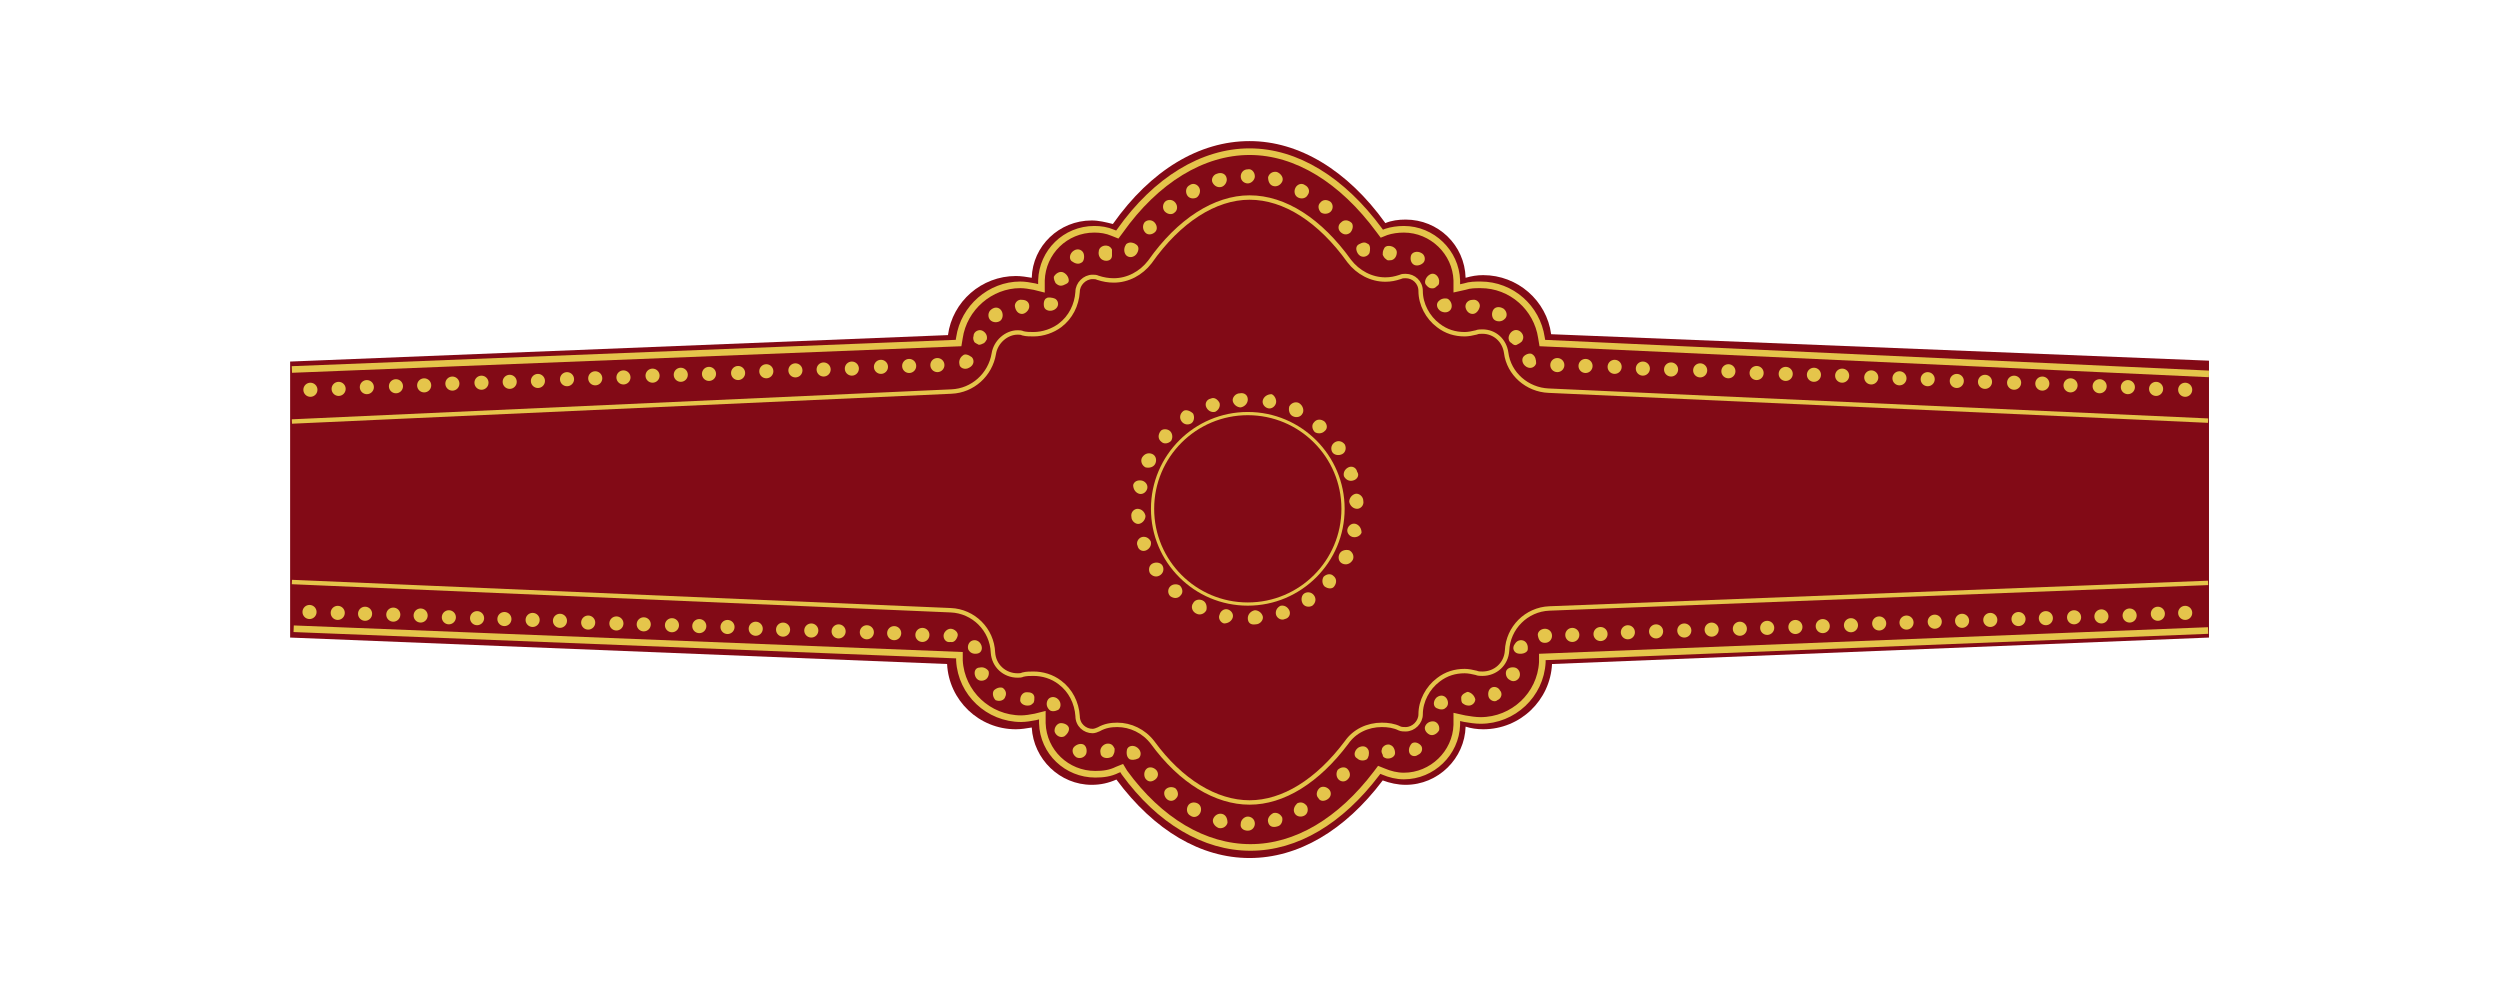 <svg enable-background="new 0 0 283.5 113.4" id="Layer_1" version="1.1" viewBox="0 0 283.5 113.4" x="0px" xml:space="preserve" xmlns="http://www.w3.org/2000/svg" xmlns:xlink="http://www.w3.org/1999/xlink" y="0px"> <g> <g> <path clip-rule="evenodd" d="M141.7,97.3c-5.5,0-10.8-3.1-15.1-8.9c-0.9,0.4-1.8,0.6-2.8,0.6
			c-3.6,0-6.6-2.9-6.8-6.5c-0.6,0.1-1.2,0.2-1.8,0.2c-4.2,0-7.6-3.3-7.8-7.4l-74.5-3V41l74.6-3c0.5-3.8,3.8-6.7,7.7-6.7
			c0.6,0,1.2,0.1,1.8,0.2c0.1-3.6,3.1-6.5,6.8-6.5c0.8,0,1.6,0.2,2.4,0.4c4.3-6.1,9.8-9.4,15.5-9.4c5.6,0,11.1,3.3,15.4,9.3
			c0.7-0.3,1.5-0.4,2.3-0.4c3.7,0,6.7,2.9,6.8,6.6c0.7-0.2,1.3-0.3,2-0.3c3.9,0,7.2,2.9,7.7,6.7l74.6,3v31.4l-74.5,3
			c-0.2,4.1-3.6,7.4-7.8,7.4c-0.7,0-1.4-0.1-2-0.3c-0.1,3.6-3.1,6.6-6.8,6.6c-0.9,0-1.8-0.2-2.6-0.5
			C152.5,94.2,147.2,97.3,141.7,97.3z" fill="#820A16" fill-rule="evenodd"/> <g> <defs> <path d="M141.8,97.3c-5.5,0-10.8-3.1-15.1-8.9c-0.9,0.4-1.8,0.6-2.8,0.6c-3.6,0-6.6-2.9-6.8-6.5
					c-0.6,0.1-1.2,0.2-1.8,0.2c-4.2,0-7.6-3.3-7.8-7.4l-74.5-3V41l74.6-3c0.5-3.8,3.8-6.7,7.7-6.7c0.6,0,1.2,0.1,1.8,0.2
					c0.1-3.6,3.1-6.5,6.8-6.5c0.8,0,1.6,0.2,2.4,0.4c4.3-6.1,9.8-9.4,15.5-9.4c5.6,0,11.1,3.3,15.4,9.3c0.7-0.3,1.5-0.4,2.3-0.4
					c3.7,0,6.7,2.9,6.8,6.6c0.7-0.2,1.3-0.3,2-0.3c3.9,0,7.2,2.9,7.7,6.7l74.6,3v31.4l-74.5,3c-0.2,4.1-3.6,7.4-7.8,7.4
					c-0.7,0-1.4-0.1-2-0.3c-0.1,3.6-3.1,6.6-6.8,6.6c-0.9,0-1.8-0.2-2.6-0.5C152.6,94.2,147.3,97.3,141.8,97.3z" id="SVGID_119_"/> </defs> <clipPath id="SVGID_2_"> <use overflow="visible" xlink:href="#SVGID_119_"/> </clipPath> </g> </g> <g> <g> <g> <g> <circle clip-rule="evenodd" cx="35.2" cy="44.2" fill="#E5C54B" fill-rule="evenodd" r="0.8"/> </g> <g> <circle clip-rule="evenodd" cx="38.4" cy="44.1" fill="#E5C54B" fill-rule="evenodd" r="0.8"/> </g> <g> <circle clip-rule="evenodd" cx="41.6" cy="43.9" fill="#E5C54B" fill-rule="evenodd" r="0.8"/> </g> <g> <circle clip-rule="evenodd" cx="44.9" cy="43.8" fill="#E5C54B" fill-rule="evenodd" r="0.8"/> </g> <g> <circle clip-rule="evenodd" cx="48.1" cy="43.7" fill="#E5C54B" fill-rule="evenodd" r="0.8"/> </g> <g> <circle clip-rule="evenodd" cx="51.3" cy="43.5" fill="#E5C54B" fill-rule="evenodd" r="0.8"/> </g> <g> <circle clip-rule="evenodd" cx="54.6" cy="43.4" fill="#E5C54B" fill-rule="evenodd" r="0.8"/> </g> <g> <circle clip-rule="evenodd" cx="57.8" cy="43.3" fill="#E5C54B" fill-rule="evenodd" r="0.8"/> </g> <g> <circle clip-rule="evenodd" cx="61" cy="43.2" fill="#E5C54B" fill-rule="evenodd" r="0.8"/> </g> <g> <circle clip-rule="evenodd" cx="64.3" cy="43" fill="#E5C54B" fill-rule="evenodd" r="0.8"/> </g> <g> <circle clip-rule="evenodd" cx="67.5" cy="42.9" fill="#E5C54B" fill-rule="evenodd" r="0.8"/> </g> <g> <circle clip-rule="evenodd" cx="70.7" cy="42.8" fill="#E5C54B" fill-rule="evenodd" r="0.8"/> </g> <g> <circle clip-rule="evenodd" cx="74" cy="42.6" fill="#E5C54B" fill-rule="evenodd" r="0.8"/> </g> <g> <circle clip-rule="evenodd" cx="77.2" cy="42.5" fill="#E5C54B" fill-rule="evenodd" r="0.8"/> </g> <g> <circle clip-rule="evenodd" cx="80.4" cy="42.4" fill="#E5C54B" fill-rule="evenodd" r="0.8"/> </g> <g> <circle clip-rule="evenodd" cx="83.7" cy="42.3" fill="#E5C54B" fill-rule="evenodd" r="0.8"/> </g> <g> <circle clip-rule="evenodd" cx="86.9" cy="42.1" fill="#E5C54B" fill-rule="evenodd" r="0.8"/> </g> <g> <circle clip-rule="evenodd" cx="90.2" cy="42" fill="#E5C54B" fill-rule="evenodd" r="0.8"/> </g> <g> <circle clip-rule="evenodd" cx="93.4" cy="41.9" fill="#E5C54B" fill-rule="evenodd" r="0.8"/> </g> <g> <circle clip-rule="evenodd" cx="96.6" cy="41.8" fill="#E5C54B" fill-rule="evenodd" r="0.8"/> </g> <g> <circle clip-rule="evenodd" cx="99.9" cy="41.6" fill="#E5C54B" fill-rule="evenodd" r="0.8"/> </g> <g> <circle clip-rule="evenodd" cx="103.1" cy="41.5" fill="#E5C54B" fill-rule="evenodd" r="0.8"/> </g> <g> <circle clip-rule="evenodd" cx="106.3" cy="41.4" fill="#E5C54B" fill-rule="evenodd" r="0.8"/> </g> <g> <path clip-rule="evenodd" d="M110.2,40.5c0.3,0.3,0.3,0.9-0.3,1.2c-0.5,0.3-1.1,0-1.1-0.4
						c-0.1-0.4,0.1-0.8,0.4-1C109.4,40.1,109.8,40.2,110.2,40.5z" fill="#E5C54B" fill-rule="evenodd"/> </g> <g> <path clip-rule="evenodd" d="M111.4,37.5c0.4,0.2,0.6,0.6,0.5,1c-0.1,0.2-0.2,0.3-0.3,0.4
						c-0.2,0.1-0.4,0.2-0.6,0.2c-0.2-0.1-0.4-0.2-0.5-0.3c-0.1-0.2-0.2-0.4-0.1-0.7C110.4,37.6,111,37.3,111.4,37.5z" fill="#E5C54B" fill-rule="evenodd"/> </g> <g> <path clip-rule="evenodd" d="M113.6,35.3c0.2,0.4,0.1,0.9-0.2,1.1
						c-0.3,0.2-0.8,0.2-1.1-0.1c-0.3-0.3-0.3-0.9,0.1-1.2C112.9,34.7,113.4,34.9,113.6,35.3z" fill="#E5C54B" fill-rule="evenodd"/> </g> <g> <path clip-rule="evenodd" d="M116.7,34.9c-0.1,0.4-0.5,0.7-0.8,0.7c-0.4,0-0.7-0.3-0.8-0.8
						c-0.1-0.4,0.3-0.9,0.8-0.8C116.5,34,116.8,34.4,116.7,34.9z" fill="#E5C54B" fill-rule="evenodd"/> </g> <g> <path clip-rule="evenodd" d="M119.7,33.9c0.4,0.3,0.4,0.9-0.1,1.2
						c-0.5,0.3-1.1,0.1-1.2-0.3c-0.1-0.4,0-0.9,0.3-1C118.8,33.7,119.3,33.7,119.7,33.9z" fill="#E5C54B" fill-rule="evenodd"/> </g> <g> <path clip-rule="evenodd" d="M120.6,30.9c0.4,0.2,0.6,0.6,0.6,0.9c0,0.2-0.1,0.3-0.3,0.4
						c-0.2,0.1-0.4,0.2-0.6,0.2c-0.2,0-0.4-0.1-0.6-0.3c-0.1-0.2-0.2-0.4-0.2-0.7C119.7,31,120.2,30.7,120.6,30.9z" fill="#E5C54B" fill-rule="evenodd"/> </g> <g> <path clip-rule="evenodd" d="M122.9,28.8c0.1,0.4,0,0.9-0.3,1c-0.3,0.2-0.7,0.1-1.1-0.2
						c-0.3-0.3-0.2-0.9,0.3-1.2C122.3,28.1,122.8,28.4,122.9,28.8z" fill="#E5C54B" fill-rule="evenodd"/> </g> <g> <path clip-rule="evenodd" d="M126.1,29c0,0.2-0.1,0.4-0.3,0.5c-0.2,0.1-0.5,0.1-0.7,0
						c-0.3-0.1-0.6-0.5-0.5-1c0-0.4,0.5-0.8,1.1-0.6c0.2,0.1,0.3,0.2,0.4,0.4C126.1,28.6,126.1,28.8,126.1,29z" fill="#E5C54B" fill-rule="evenodd"/> </g> <g> <path clip-rule="evenodd" d="M128.8,27.7c0.2,0.1,0.3,0.3,0.3,0.5c0,0.2-0.1,0.5-0.3,0.7
						c-0.4,0.4-1,0.3-1.2-0.1c-0.2-0.4-0.1-0.8,0.1-1.1c0.1-0.1,0.3-0.2,0.5-0.2C128.4,27.5,128.7,27.6,128.8,27.7z" fill="#E5C54B" fill-rule="evenodd"/> </g> <g> <path clip-rule="evenodd" d="M130.9,25.2c0.3,0.3,0.4,0.8,0.1,1.1
						c-0.3,0.3-0.8,0.4-1.1,0.1c-0.3-0.3-0.4-0.8-0.1-1.2C130.1,24.9,130.6,24.9,130.9,25.2z" fill="#E5C54B" fill-rule="evenodd"/> </g> <g> <path clip-rule="evenodd" d="M133.3,23c0.3,0.4,0.2,0.9-0.1,1.1c-0.3,0.3-0.8,0.2-1.1-0.1
						c-0.3-0.3-0.3-0.9,0.1-1.2C132.5,22.6,133,22.6,133.3,23z" fill="#E5C54B" fill-rule="evenodd"/> </g> <g> <path clip-rule="evenodd" d="M136,21.3c0.2,0.4,0,0.9-0.3,1.1c-0.4,0.2-0.9,0.1-1.1-0.3
						c-0.2-0.4-0.1-0.9,0.3-1.1C135.3,20.7,135.8,20.9,136,21.3z" fill="#E5C54B" fill-rule="evenodd"/> </g> <g> <path clip-rule="evenodd" d="M139.1,20.2c0.1,0.4-0.2,0.9-0.6,1c-0.4,0.1-0.8-0.1-1-0.5
						c-0.2-0.4,0.1-0.9,0.5-1C138.5,19.5,139,19.7,139.1,20.2z" fill="#E5C54B" fill-rule="evenodd"/> </g> <g> <path clip-rule="evenodd" d="M142.3,20c0,0.4-0.4,0.8-0.8,0.8c-0.4,0-0.8-0.3-0.8-0.8
						c0-0.4,0.3-0.8,0.8-0.8C141.9,19.1,142.3,19.5,142.3,20z" fill="#E5C54B" fill-rule="evenodd"/> </g> <g> <path clip-rule="evenodd" d="M145.4,20.6c-0.2,0.4-0.6,0.6-1,0.5c-0.4-0.1-0.6-0.5-0.6-1
						c0.1-0.4,0.5-0.7,1-0.6C145.3,19.7,145.6,20.2,145.4,20.6z" fill="#E5C54B" fill-rule="evenodd"/> </g> <g> <path clip-rule="evenodd" d="M148.3,22.1c-0.2,0.4-0.7,0.5-1.1,0.3
						c-0.4-0.2-0.5-0.7-0.3-1.1c0.2-0.4,0.7-0.6,1.1-0.3C148.4,21.2,148.6,21.7,148.3,22.1z" fill="#E5C54B" fill-rule="evenodd"/> </g> <g> <path clip-rule="evenodd" d="M150.9,24c-0.3,0.3-0.8,0.3-1.1,0.1c-0.3-0.3-0.4-0.8-0.1-1.1
						c0.3-0.4,0.8-0.4,1.2-0.1C151.2,23.2,151.2,23.7,150.9,24z" fill="#E5C54B" fill-rule="evenodd"/> </g> <g> <path clip-rule="evenodd" d="M153.1,26.4c-0.4,0.3-0.8,0.2-1.1-0.1
						c-0.3-0.3-0.3-0.8,0.1-1.1c0.3-0.3,0.8-0.3,1.2,0.1C153.5,25.6,153.4,26.1,153.1,26.4z" fill="#E5C54B" fill-rule="evenodd"/> </g> <g> <path clip-rule="evenodd" d="M155.3,28.7c-0.2,0.4-0.8,0.6-1.2,0.2
						c-0.2-0.2-0.3-0.5-0.3-0.7c0-0.2,0.1-0.4,0.3-0.5c0.2-0.1,0.4-0.2,0.6-0.2c0.2,0,0.3,0.1,0.5,0.2
						C155.4,27.9,155.4,28.3,155.3,28.7z" fill="#E5C54B" fill-rule="evenodd"/> </g> <g> <path clip-rule="evenodd" d="M158.4,28.6c0,0.4-0.2,0.8-0.6,0.9c-0.1,0-0.5,0.1-0.6-0.1
						c-0.2-0.1-0.3-0.3-0.4-0.5c0-0.2,0-0.4,0.1-0.6c0.1-0.2,0.1-0.3,0.4-0.4C157.9,27.8,158.4,28.2,158.4,28.6z" fill="#E5C54B" fill-rule="evenodd"/> </g> <g> <path clip-rule="evenodd" d="M161.4,29.8c-0.3,0.3-0.8,0.4-1.1,0.2c-0.3-0.2-0.4-0.6-0.3-1
						c0.1-0.4,0.7-0.6,1.2-0.3C161.6,28.9,161.7,29.5,161.4,29.8z" fill="#E5C54B" fill-rule="evenodd"/> </g> <g> <path clip-rule="evenodd" d="M162.5,32.7c-0.2,0-0.4,0-0.6-0.2c-0.2-0.2-0.3-0.3-0.3-0.5
						c0-0.3,0.2-0.7,0.6-0.9c0.4-0.2,0.9,0.1,1,0.7c0,0.3,0,0.5-0.2,0.6C162.9,32.5,162.7,32.7,162.5,32.7z" fill="#E5C54B" fill-rule="evenodd"/> </g> <g> <path clip-rule="evenodd" d="M164.6,34.9c-0.1,0.4-0.6,0.7-1.2,0.4
						c-0.5-0.3-0.6-0.9-0.2-1.2c0.3-0.3,0.8-0.3,1-0.2C164.5,34.1,164.7,34.5,164.6,34.9z" fill="#E5C54B" fill-rule="evenodd"/> </g> <g> <path clip-rule="evenodd" d="M167.8,34.8c-0.1,0.4-0.4,0.8-0.8,0.8c-0.4,0-0.7-0.3-0.8-0.7
						c-0.1-0.4,0.2-0.9,0.8-0.9C167.5,33.9,167.9,34.4,167.8,34.8z" fill="#E5C54B" fill-rule="evenodd"/> </g> <g> <path clip-rule="evenodd" d="M170.6,36.2c-0.3,0.3-0.8,0.3-1.1,0.1
						c-0.3-0.2-0.4-0.7-0.2-1.1c0.2-0.4,0.7-0.5,1.2-0.2C170.9,35.3,171,35.9,170.6,36.2z" fill="#E5C54B" fill-rule="evenodd"/> </g> <g> <path clip-rule="evenodd" d="M172,39.1c-0.2,0.1-0.4,0-0.6-0.2c-0.2-0.1-0.3-0.3-0.3-0.4
						c-0.1-0.3,0.1-0.8,0.5-1c0.4-0.2,0.9,0,1.1,0.5c0.1,0.3,0,0.5-0.1,0.7C172.4,38.9,172.2,39,172,39.1z" fill="#E5C54B" fill-rule="evenodd"/> </g> <g> <path clip-rule="evenodd" d="M174.2,41.2c-0.1,0.4-0.6,0.7-1.1,0.4
						c-0.5-0.3-0.6-0.9-0.3-1.2c0.3-0.3,0.8-0.4,1-0.2C174.1,40.4,174.2,40.8,174.2,41.2z" fill="#E5C54B" fill-rule="evenodd"/> </g> <g> <circle clip-rule="evenodd" cx="176.6" cy="41.4" fill="#E5C54B" fill-rule="evenodd" r="0.8"/> </g> <g> <circle clip-rule="evenodd" cx="179.8" cy="41.5" fill="#E5C54B" fill-rule="evenodd" r="0.8"/> </g> <g> <circle clip-rule="evenodd" cx="183.1" cy="41.6" fill="#E5C54B" fill-rule="evenodd" r="0.8"/> </g> <g> <circle clip-rule="evenodd" cx="186.3" cy="41.8" fill="#E5C54B" fill-rule="evenodd" r="0.8"/> </g> <g> <circle clip-rule="evenodd" cx="189.5" cy="41.9" fill="#E5C54B" fill-rule="evenodd" r="0.8"/> </g> <g> <circle clip-rule="evenodd" cx="192.8" cy="42" fill="#E5C54B" fill-rule="evenodd" r="0.8"/> </g> <g> <circle clip-rule="evenodd" cx="196" cy="42.1" fill="#E5C54B" fill-rule="evenodd" r="0.8"/> </g> <g> <circle clip-rule="evenodd" cx="199.2" cy="42.3" fill="#E5C54B" fill-rule="evenodd" r="0.8"/> </g> <g> <circle clip-rule="evenodd" cx="202.5" cy="42.4" fill="#E5C54B" fill-rule="evenodd" r="0.8"/> </g> <g> <circle clip-rule="evenodd" cx="205.7" cy="42.5" fill="#E5C54B" fill-rule="evenodd" r="0.8"/> </g> <g> <circle clip-rule="evenodd" cx="208.9" cy="42.6" fill="#E5C54B" fill-rule="evenodd" r="0.8"/> </g> <g> <circle clip-rule="evenodd" cx="212.2" cy="42.8" fill="#E5C54B" fill-rule="evenodd" r="0.8"/> </g> <g> <circle clip-rule="evenodd" cx="215.4" cy="42.9" fill="#E5C54B" fill-rule="evenodd" r="0.8"/> </g> <g> <circle clip-rule="evenodd" cx="218.6" cy="43" fill="#E5C54B" fill-rule="evenodd" r="0.8"/> </g> <g> <circle clip-rule="evenodd" cx="221.9" cy="43.2" fill="#E5C54B" fill-rule="evenodd" r="0.8"/> </g> <g> <circle clip-rule="evenodd" cx="225.1" cy="43.3" fill="#E5C54B" fill-rule="evenodd" r="0.8"/> </g> <g> <circle clip-rule="evenodd" cx="228.4" cy="43.4" fill="#E5C54B" fill-rule="evenodd" r="0.8"/> </g> <g> <circle clip-rule="evenodd" cx="231.6" cy="43.5" fill="#E5C54B" fill-rule="evenodd" r="0.8"/> </g> <g> <circle clip-rule="evenodd" cx="234.8" cy="43.7" fill="#E5C54B" fill-rule="evenodd" r="0.8"/> </g> <g> <circle clip-rule="evenodd" cx="238.1" cy="43.8" fill="#E5C54B" fill-rule="evenodd" r="0.8"/> </g> <g> <circle clip-rule="evenodd" cx="241.3" cy="43.9" fill="#E5C54B" fill-rule="evenodd" r="0.8"/> </g> <g> <circle clip-rule="evenodd" cx="244.5" cy="44.1" fill="#E5C54B" fill-rule="evenodd" r="0.8"/> </g> <g> <circle clip-rule="evenodd" cx="247.8" cy="44.2" fill="#E5C54B" fill-rule="evenodd" r="0.8"/> </g> </g> </g> </g> <path clip-rule="evenodd" d="
		M33.1,41.9l75.6-3l0.1-0.6c0.5-3.4,3.5-6,6.9-6c0.5,0,1.1,0.1,1.6,0.2l0.8,0.2l0-0.9c0.1-3.2,2.7-5.8,6-5.8c0.7,0,1.4,0.1,2.1,0.4
		l0.5,0.2l0.3-0.4c4.1-5.8,9.4-9,14.7-9c5.3,0,10.5,3.2,14.7,8.9l0.3,0.4l0.5-0.2c0.6-0.2,1.3-0.3,2-0.3c3.2,0,5.9,2.6,6,5.8l0,0.9
		l0.9-0.2c0.6-0.2,1.2-0.2,1.8-0.2c3.5,0,6.4,2.6,6.9,6l0.1,0.6l75.6,3.5" fill="none" fill-rule="evenodd" stroke="#E5C54B" stroke-miterlimit="10" stroke-width="0.75"/> <g> <path clip-rule="evenodd" d="
			M250.4,66.1L175.7,69c-2.6,0.1-4.7,2.2-4.8,4.8c-0.1,1.5-1.3,2.6-2.8,2.6c-0.2,0-0.5,0-0.7-0.1c-0.4-0.1-0.9-0.2-1.3-0.2
			c-1.1,0-2.1,0.3-3,1c-1.2,0.9-2,2.4-2,3.9c0,0.9-0.8,1.7-1.7,1.7c-0.2,0-0.5,0-0.7-0.1c-0.6-0.3-1.3-0.4-2-0.4c-1.6,0-3.1,0.7-4,2
			c-3.3,4.4-7.2,6.8-11,6.8c-3.8,0-7.8-2.4-11-6.8c-1-1.3-2.5-2-4-2c-0.7,0-1.4,0.1-2.1,0.5c-0.2,0.1-0.5,0.2-0.7,0.2
			c-0.9,0-1.7-0.7-1.7-1.7c-0.1-1.5-0.8-2.9-2-3.8c-0.9-0.7-2-1-3-1c-0.4,0-0.8,0-1.2,0.1c-0.2,0.1-0.4,0.1-0.6,0.1
			c-1.5,0-2.7-1.1-2.8-2.6c-0.1-2.6-2.2-4.7-4.8-4.8l-74.7-3.2" fill="none" fill-rule="evenodd" stroke="#E5C54B" stroke-miterlimit="10" stroke-width="0.5"/> <path clip-rule="evenodd" d="
			M33.1,47.8l74.8-3.4c2.4-0.1,4.4-1.9,4.8-4.3c0.2-1.3,1.4-2.4,2.7-2.4c0.2,0,0.4,0,0.6,0.1c0.4,0.1,0.8,0.1,1.2,0.1
			c1.1,0,2.2-0.4,3-1c1.2-0.9,1.9-2.3,2-3.8c0-0.9,0.8-1.7,1.7-1.7c0.2,0,0.4,0,0.6,0.1c0.6,0.2,1.2,0.3,1.8,0.3
			c1.6,0,3.1-0.8,4.1-2.1c3.3-4.7,7.4-7.3,11.3-7.3c4,0,8,2.6,11.3,7.2c1,1.3,2.5,2.1,4.1,2.1c0.6,0,1.1-0.1,1.7-0.3
			c0.2-0.1,0.4-0.1,0.6-0.1c0.9,0,1.7,0.7,1.7,1.7c0,1.5,0.8,3,2,3.9c0.9,0.7,1.9,1,3,1c0.4,0,0.9-0.1,1.3-0.2
			c0.2-0.1,0.5-0.1,0.7-0.1c1.4,0,2.5,1,2.7,2.4c0.3,2.4,2.4,4.2,4.8,4.3l74.8,3.4" fill="none" fill-rule="evenodd" stroke="#E5C54B" stroke-miterlimit="10" stroke-width="0.5"/> </g> <g> <g> <g> <g> <circle clip-rule="evenodd" cx="247.8" cy="69.5" fill="#E5C54B" fill-rule="evenodd" r="0.8"/> </g> <g> <circle clip-rule="evenodd" cx="244.7" cy="69.6" fill="#E5C54B" fill-rule="evenodd" r="0.8"/> </g> <g> <circle clip-rule="evenodd" cx="241.5" cy="69.8" fill="#E5C54B" fill-rule="evenodd" r="0.8"/> </g> <g> <circle clip-rule="evenodd" cx="238.3" cy="69.9" fill="#E5C54B" fill-rule="evenodd" r="0.8"/> </g> <g> <circle clip-rule="evenodd" cx="235.2" cy="70" fill="#E5C54B" fill-rule="evenodd" r="0.8"/> </g> <g> <circle clip-rule="evenodd" cx="232" cy="70.1" fill="#E5C54B" fill-rule="evenodd" r="0.8"/> </g> <g> <circle clip-rule="evenodd" cx="228.9" cy="70.2" fill="#E5C54B" fill-rule="evenodd" r="0.8"/> </g> <g> <circle clip-rule="evenodd" cx="225.7" cy="70.3" fill="#E5C54B" fill-rule="evenodd" r="0.8"/> </g> <g> <circle clip-rule="evenodd" cx="222.5" cy="70.4" fill="#E5C54B" fill-rule="evenodd" r="0.8"/> </g> <g> <circle clip-rule="evenodd" cx="219.4" cy="70.5" fill="#E5C54B" fill-rule="evenodd" r="0.8"/> </g> <g> <circle clip-rule="evenodd" cx="216.2" cy="70.6" fill="#E5C54B" fill-rule="evenodd" r="0.8"/> </g> <g> <circle clip-rule="evenodd" cx="213.1" cy="70.7" fill="#E5C54B" fill-rule="evenodd" r="0.8"/> </g> <g> <circle clip-rule="evenodd" cx="209.9" cy="70.9" fill="#E5C54B" fill-rule="evenodd" r="0.8"/> </g> <g> <circle clip-rule="evenodd" cx="206.7" cy="71" fill="#E5C54B" fill-rule="evenodd" r="0.8"/> </g> <g> <circle clip-rule="evenodd" cx="203.6" cy="71.1" fill="#E5C54B" fill-rule="evenodd" r="0.8"/> </g> <g> <circle clip-rule="evenodd" cx="200.4" cy="71.2" fill="#E5C54B" fill-rule="evenodd" r="0.8"/> </g> <g> <circle clip-rule="evenodd" cx="197.3" cy="71.3" fill="#E5C54B" fill-rule="evenodd" r="0.8"/> </g> <g> <circle clip-rule="evenodd" cx="194.1" cy="71.4" fill="#E5C54B" fill-rule="evenodd" r="0.8"/> </g> <g> <circle clip-rule="evenodd" cx="191" cy="71.5" fill="#E5C54B" fill-rule="evenodd" r="0.8"/> </g> <g> <circle clip-rule="evenodd" cx="187.8" cy="71.6" fill="#E5C54B" fill-rule="evenodd" r="0.8"/> </g> <g> <circle clip-rule="evenodd" cx="184.6" cy="71.7" fill="#E5C54B" fill-rule="evenodd" r="0.8"/> </g> <g> <circle clip-rule="evenodd" cx="181.5" cy="71.9" fill="#E5C54B" fill-rule="evenodd" r="0.8"/> </g> <g> <circle clip-rule="evenodd" cx="178.3" cy="72" fill="#E5C54B" fill-rule="evenodd" r="0.8"/> </g> <g> <path clip-rule="evenodd" d="M174.4,72.1c-0.1-0.4,0.3-0.8,0.8-0.8c0.4,0,0.8,0.3,0.8,0.8
						c0,0.4-0.3,0.8-0.8,0.8C174.7,72.9,174.5,72.6,174.4,72.1z" fill="#E5C54B" fill-rule="evenodd"/> </g> <g> <path clip-rule="evenodd" d="M172.1,74.1c-0.4-0.1-0.7-0.6-0.3-1.1
						c0.3-0.5,0.9-0.5,1.2-0.2c0.3,0.3,0.3,0.8,0.2,1C173,74.1,172.5,74.2,172.1,74.1z" fill="#E5C54B" fill-rule="evenodd"/> </g> <g> <path clip-rule="evenodd" d="M171.2,77.1c-0.4-0.2-0.5-0.7-0.4-1c0.1-0.3,0.5-0.5,1-0.4
						c0.4,0.1,0.7,0.6,0.5,1.1C172.1,77.2,171.6,77.4,171.2,77.1z" fill="#E5C54B" fill-rule="evenodd"/> </g> <g> <path clip-rule="evenodd" d="M168.8,79c-0.1-0.4,0-0.8,0.3-1c0.3-0.2,0.8-0.1,1,0.3
						c0.3,0.3,0.2,0.9-0.3,1.1C169.5,79.7,168.9,79.4,168.8,79z" fill="#E5C54B" fill-rule="evenodd"/> </g> <g> <path clip-rule="evenodd" d="M165.7,79.1c0-0.2,0.2-0.4,0.4-0.5c0.2-0.1,0.3-0.2,0.5-0.1
						c0.3,0.1,0.6,0.4,0.7,0.8c0,0.4-0.4,0.8-0.9,0.7c-0.2,0-0.5-0.2-0.6-0.3C165.7,79.5,165.7,79.3,165.7,79.1z" fill="#E5C54B" fill-rule="evenodd"/> </g> <g> <path clip-rule="evenodd" d="M162.9,80.3c-0.4-0.2-0.4-0.8,0-1.2c0.5-0.4,1-0.2,1.2,0.2
						c0.2,0.4,0.1,0.8-0.2,1C163.7,80.5,163.3,80.5,162.9,80.3z" fill="#E5C54B" fill-rule="evenodd"/> </g> <g> <path clip-rule="evenodd" d="M162.1,83.3c-0.4-0.2-0.6-0.6-0.5-0.9
						c0.1-0.3,0.4-0.6,0.9-0.6c0.4,0,0.8,0.4,0.7,1C163,83.2,162.5,83.5,162.1,83.3z" fill="#E5C54B" fill-rule="evenodd"/> </g> <g> <path clip-rule="evenodd" d="M159.8,85.3c-0.1-0.4,0.1-0.8,0.3-1c0.3-0.2,0.7-0.1,1,0.2
						c0.3,0.3,0.2,0.9-0.3,1.1C160.4,85.9,159.9,85.7,159.8,85.3z" fill="#E5C54B" fill-rule="evenodd"/> </g> <g> <path clip-rule="evenodd" d="M156.7,85c0-0.2,0.2-0.4,0.4-0.5c0.2-0.1,0.5-0.1,0.6,0
						c0.3,0.1,0.5,0.5,0.5,0.9c0,0.4-0.5,0.7-1,0.6c-0.3-0.1-0.4-0.2-0.4-0.4C156.7,85.4,156.6,85.2,156.7,85z" fill="#E5C54B" fill-rule="evenodd"/> </g> <g> <path clip-rule="evenodd" d="M153.9,86c-0.4-0.2-0.4-0.8,0.1-1.2c0.5-0.3,1-0.2,1.2,0.3
						c0.1,0.4,0,0.8-0.2,1C154.7,86.3,154.2,86.3,153.9,86z" fill="#E5C54B" fill-rule="evenodd"/> </g> <g> <path clip-rule="evenodd" d="M151.8,88.4c-0.3-0.3-0.3-0.8-0.1-1.1
						c0.3-0.3,0.8-0.4,1.1-0.1c0.3,0.3,0.4,0.8,0.1,1.1C152.6,88.7,152.1,88.7,151.8,88.4z" fill="#E5C54B" fill-rule="evenodd"/> </g> <g> <path clip-rule="evenodd" d="M149.5,90.5c-0.3-0.3-0.2-0.8,0.1-1.1
						c0.3-0.3,0.8-0.2,1.1,0.1c0.3,0.3,0.3,0.8-0.1,1.1C150.2,90.9,149.7,90.9,149.5,90.5z" fill="#E5C54B" fill-rule="evenodd"/> </g> <g> <path clip-rule="evenodd" d="M146.8,92.2c-0.2-0.4,0-0.8,0.3-1.1c0.4-0.2,0.8-0.1,1.1,0.3
						c0.2,0.4,0.1,0.9-0.3,1.1C147.5,92.7,147,92.6,146.8,92.2z" fill="#E5C54B" fill-rule="evenodd"/> </g> <g> <path clip-rule="evenodd" d="M143.8,93.2c-0.1-0.4,0.2-0.8,0.6-1c0.4-0.1,0.8,0.1,1,0.5
						c0.1,0.4-0.1,0.9-0.5,1C144.3,93.9,143.9,93.7,143.8,93.2z" fill="#E5C54B" fill-rule="evenodd"/> </g> <g> <path clip-rule="evenodd" d="M140.7,93.4c0-0.4,0.4-0.8,0.8-0.8c0.4,0,0.8,0.3,0.8,0.8
						c0,0.4-0.3,0.8-0.8,0.8C141,94.2,140.6,93.9,140.7,93.4z" fill="#E5C54B" fill-rule="evenodd"/> </g> <g> <path clip-rule="evenodd" d="M137.6,92.8c0.2-0.4,0.6-0.6,1-0.5c0.4,0.1,0.6,0.5,0.6,1
						c-0.1,0.4-0.5,0.7-1,0.6C137.7,93.7,137.4,93.2,137.6,92.8z" fill="#E5C54B" fill-rule="evenodd"/> </g> <g> <path clip-rule="evenodd" d="M134.7,91.4c0.2-0.4,0.7-0.5,1.1-0.3c0.4,0.2,0.5,0.7,0.3,1.1
						c-0.2,0.4-0.7,0.6-1.1,0.3C134.6,92.3,134.5,91.8,134.7,91.4z" fill="#E5C54B" fill-rule="evenodd"/> </g> <g> <path clip-rule="evenodd" d="M132.2,89.5c0.3-0.3,0.8-0.3,1.1-0.1c0.3,0.3,0.4,0.8,0.1,1.1
						c-0.3,0.4-0.8,0.4-1.1,0.1C132,90.3,131.9,89.8,132.2,89.5z" fill="#E5C54B" fill-rule="evenodd"/> </g> <g> <path clip-rule="evenodd" d="M130,87.2c0.3-0.3,0.8-0.2,1.1,0.1c0.3,0.3,0.3,0.8-0.1,1.1
						s-0.8,0.3-1.1-0.1C129.7,88,129.7,87.5,130,87.2z" fill="#E5C54B" fill-rule="evenodd"/> </g> <g> <path clip-rule="evenodd" d="M127.8,85c0.1-0.4,0.7-0.6,1.2-0.2c0.5,0.4,0.4,1,0.1,1.2
						c-0.4,0.2-0.8,0.2-1,0.1C127.8,85.9,127.7,85.5,127.8,85z" fill="#E5C54B" fill-rule="evenodd"/> </g> <g> <path clip-rule="evenodd" d="M124.8,85.4c-0.1-0.4,0.1-0.8,0.5-1c0.2-0.1,0.5-0.1,0.7,0
						c0.2,0.1,0.3,0.3,0.4,0.5c0,0.2,0,0.4-0.1,0.6c-0.1,0.2-0.1,0.3-0.4,0.4C125.3,86.1,124.8,85.8,124.8,85.4z" fill="#E5C54B" fill-rule="evenodd"/> </g> <g> <path clip-rule="evenodd" d="M121.8,84.7c0.3-0.3,0.7-0.4,1-0.3c0.3,0.1,0.5,0.5,0.4,1
						c-0.1,0.4-0.6,0.7-1.1,0.5C121.6,85.6,121.5,85,121.8,84.7z" fill="#E5C54B" fill-rule="evenodd"/> </g> <g> <path clip-rule="evenodd" d="M120.3,82c0.4,0,0.8,0.2,0.9,0.5c0.1,0.3-0.1,0.7-0.5,1
						c-0.4,0.2-0.9,0-1.1-0.5C119.5,82.5,119.9,82,120.3,82z" fill="#E5C54B" fill-rule="evenodd"/> </g> <g> <path clip-rule="evenodd" d="M118.8,79.4c0.2-0.4,0.8-0.5,1.2-0.1c0.4,0.4,0.3,1,0,1.2
						c-0.4,0.2-0.8,0.2-1,0C118.7,80.2,118.6,79.8,118.8,79.4z" fill="#E5C54B" fill-rule="evenodd"/> </g> <g> <path clip-rule="evenodd" d="M115.7,79.3c0-0.4,0.3-0.8,0.7-0.8c0.2,0,0.4,0,0.6,0.1
						c0.2,0.1,0.3,0.3,0.3,0.5c0,0.2,0,0.4-0.1,0.6c-0.1,0.1-0.3,0.3-0.5,0.3C116.1,80.1,115.6,79.7,115.7,79.3z" fill="#E5C54B" fill-rule="evenodd"/> </g> <g> <path clip-rule="evenodd" d="M112.7,78.3c0.3-0.3,0.7-0.4,1-0.3c0.3,0.2,0.5,0.6,0.3,1
						c-0.1,0.4-0.6,0.6-1.1,0.4C112.6,79.1,112.5,78.6,112.7,78.3z" fill="#E5C54B" fill-rule="evenodd"/> </g> <g> <path clip-rule="evenodd" d="M111.1,75.7c0.4-0.1,0.8,0.1,1,0.4c0.1,0.3,0,0.8-0.4,1
						c-0.4,0.2-0.9,0.1-1.1-0.4C110.4,76.2,110.6,75.7,111.1,75.7z" fill="#E5C54B" fill-rule="evenodd"/> </g> <g> <path clip-rule="evenodd" d="M110,72.8c0.3-0.3,0.9-0.3,1.2,0.2c0.3,0.5,0.1,1-0.3,1.1
						c-0.4,0.1-0.8,0-1-0.3C109.7,73.6,109.7,73.1,110,72.8z" fill="#E5C54B" fill-rule="evenodd"/> </g> <g> <path clip-rule="evenodd" d="M107,72.1c0-0.4,0.4-0.8,0.8-0.8c0.4,0,0.9,0.4,0.8,0.8
						c-0.1,0.4-0.4,0.8-0.8,0.7C107.3,72.9,107,72.5,107,72.1z" fill="#E5C54B" fill-rule="evenodd"/> </g> <g> <circle clip-rule="evenodd" cx="104.6" cy="72" fill="#E5C54B" fill-rule="evenodd" r="0.8"/> </g> <g> <circle clip-rule="evenodd" cx="101.4" cy="71.8" fill="#E5C54B" fill-rule="evenodd" r="0.8"/> </g> <g> <circle clip-rule="evenodd" cx="98.3" cy="71.7" fill="#E5C54B" fill-rule="evenodd" r="0.8"/> </g> <g> <circle clip-rule="evenodd" cx="95.1" cy="71.6" fill="#E5C54B" fill-rule="evenodd" r="0.8"/> </g> <g> <circle clip-rule="evenodd" cx="92" cy="71.5" fill="#E5C54B" fill-rule="evenodd" r="0.8"/> </g> <g> <circle clip-rule="evenodd" cx="88.8" cy="71.4" fill="#E5C54B" fill-rule="evenodd" r="0.8"/> </g> <g> <circle clip-rule="evenodd" cx="85.7" cy="71.3" fill="#E5C54B" fill-rule="evenodd" r="0.8"/> </g> <g> <circle clip-rule="evenodd" cx="82.5" cy="71.1" fill="#E5C54B" fill-rule="evenodd" r="0.8"/> </g> <g> <circle clip-rule="evenodd" cx="79.3" cy="71" fill="#E5C54B" fill-rule="evenodd" r="0.8"/> </g> <g> <circle clip-rule="evenodd" cx="76.2" cy="70.9" fill="#E5C54B" fill-rule="evenodd" r="0.8"/> </g> <g> <circle clip-rule="evenodd" cx="73" cy="70.8" fill="#E5C54B" fill-rule="evenodd" r="0.8"/> </g> <g> <circle clip-rule="evenodd" cx="69.9" cy="70.7" fill="#E5C54B" fill-rule="evenodd" r="0.8"/> </g> <g> <circle clip-rule="evenodd" cx="66.7" cy="70.6" fill="#E5C54B" fill-rule="evenodd" r="0.8"/> </g> <g> <circle clip-rule="evenodd" cx="63.5" cy="70.4" fill="#E5C54B" fill-rule="evenodd" r="0.8"/> </g> <g> <circle clip-rule="evenodd" cx="60.4" cy="70.3" fill="#E5C54B" fill-rule="evenodd" r="0.8"/> </g> <g> <circle clip-rule="evenodd" cx="57.2" cy="70.2" fill="#E5C54B" fill-rule="evenodd" r="0.8"/> </g> <g> <circle clip-rule="evenodd" cx="54.1" cy="70.1" fill="#E5C54B" fill-rule="evenodd" r="0.8"/> </g> <g> <circle clip-rule="evenodd" cx="50.9" cy="70" fill="#E5C54B" fill-rule="evenodd" r="0.8"/> </g> <g> <circle clip-rule="evenodd" cx="47.7" cy="69.8" fill="#E5C54B" fill-rule="evenodd" r="0.8"/> </g> <g> <circle clip-rule="evenodd" cx="44.6" cy="69.7" fill="#E5C54B" fill-rule="evenodd" r="0.8"/> </g> <g> <circle clip-rule="evenodd" cx="41.4" cy="69.6" fill="#E5C54B" fill-rule="evenodd" r="0.8"/> </g> <g> <circle clip-rule="evenodd" cx="38.3" cy="69.5" fill="#E5C54B" fill-rule="evenodd" r="0.8"/> </g> <g> <circle clip-rule="evenodd" cx="35.1" cy="69.4" fill="#E5C54B" fill-rule="evenodd" r="0.8"/> </g> </g> </g> </g> <path clip-rule="evenodd" d="
		M250.4,71.5l-75.5,3l0,0.6c-0.2,3.7-3.3,6.6-7,6.6c-0.6,0-1.2-0.1-1.8-0.2l-0.9-0.2l0,0.9c-0.1,3.2-2.8,5.8-6,5.8
		c-0.8,0-1.6-0.2-2.3-0.5l-0.5-0.2l-0.3,0.4c-4.1,5.4-9.1,8.4-14.3,8.4c-5.2,0-10.3-3-14.3-8.5l-0.3-0.5l-0.5,0.2
		c-0.8,0.4-1.6,0.5-2.5,0.5c-3.2,0-5.9-2.5-6-5.8l0-0.9l-0.8,0.2c-0.5,0.1-1.1,0.2-1.6,0.2c-3.7,0-6.8-2.9-7-6.6l0-0.6l-75.5-3" fill="none" fill-rule="evenodd" stroke="#E5C54B" stroke-miterlimit="10" stroke-width="0.75"/> <g> <g> <circle cx="141.5" cy="57.7" fill="none" r="10.8" stroke="#E5C54B" stroke-miterlimit="10" stroke-width="0.365"/> <g> <g> <g> <g> <path clip-rule="evenodd" d="M153.4,60.9c-0.4-0.1-0.7-0.5-0.6-0.9
								c0.1-0.4,0.5-0.7,0.9-0.6c0.4,0.1,0.7,0.5,0.7,1C154.3,60.7,153.9,61,153.4,60.9z" fill="#E5C54B" fill-rule="evenodd"/> </g> <g> <path clip-rule="evenodd" d="M152.2,63.9c-0.4-0.2-0.5-0.7-0.3-1.1
								c0.2-0.4,0.7-0.5,1.1-0.4c0.4,0.2,0.6,0.7,0.4,1.1C153.1,64,152.6,64.1,152.2,63.9z" fill="#E5C54B" fill-rule="evenodd"/> </g> <g> <path clip-rule="evenodd" d="M150.2,66.5c-0.3-0.3-0.3-0.8-0.1-1.1
								c0.3-0.3,0.8-0.4,1.1-0.1c0.4,0.3,0.4,0.8,0.1,1.2C151.1,66.8,150.6,66.8,150.2,66.5z" fill="#E5C54B" fill-rule="evenodd"/> </g> <g> <path clip-rule="evenodd" d="M147.7,68.4c-0.2-0.4-0.1-0.9,0.2-1.1
								c0.3-0.2,0.8-0.2,1.1,0.2c0.3,0.4,0.2,0.9-0.2,1.2C148.4,68.9,147.9,68.8,147.7,68.4z" fill="#E5C54B" fill-rule="evenodd"/> </g> <g> <path clip-rule="evenodd" d="M144.7,69.7c-0.1-0.4,0.1-0.8,0.5-1c0.4-0.1,0.8,0.1,1,0.5
								c0.2,0.4,0,0.9-0.5,1C145.3,70.4,144.8,70.1,144.7,69.7z" fill="#E5C54B" fill-rule="evenodd"/> </g> <g> <path clip-rule="evenodd" d="M141.5,70.1c0-0.4,0.3-0.8,0.8-0.9c0.4,0,0.8,0.3,0.9,0.7
								c0.1,0.4-0.3,0.9-0.8,0.9C141.8,70.9,141.5,70.6,141.5,70.1z" fill="#E5C54B" fill-rule="evenodd"/> </g> <g> <path clip-rule="evenodd" d="M138.3,69.7c0.1-0.4,0.5-0.7,0.9-0.6
								c0.4,0.1,0.7,0.5,0.6,0.9c-0.1,0.4-0.5,0.7-1,0.7C138.4,70.6,138.1,70.1,138.3,69.7z" fill="#E5C54B" fill-rule="evenodd"/> </g> <g> <path clip-rule="evenodd" d="M135.3,68.4c0.2-0.4,0.7-0.5,1.1-0.3
								c0.4,0.2,0.5,0.7,0.4,1.1c-0.2,0.4-0.7,0.6-1.1,0.4C135.2,69.4,135,68.8,135.3,68.4z" fill="#E5C54B" fill-rule="evenodd"/> </g> <g> <path clip-rule="evenodd" d="M132.7,66.5c0.3-0.3,0.8-0.3,1.1-0.1
								c0.3,0.3,0.4,0.8,0.1,1.1c-0.3,0.4-0.8,0.4-1.2,0.1C132.4,67.3,132.4,66.8,132.7,66.5z" fill="#E5C54B" fill-rule="evenodd"/> </g> <g> <path clip-rule="evenodd" d="M130.7,63.9c0.4-0.2,0.9-0.1,1.1,0.2
								c0.2,0.3,0.2,0.8-0.2,1.1c-0.4,0.3-0.9,0.2-1.2-0.2C130.2,64.6,130.3,64.1,130.7,63.9z" fill="#E5C54B" fill-rule="evenodd"/> </g> <g> <path clip-rule="evenodd" d="M129.5,60.9c0.4-0.1,0.8,0.1,1,0.5c0.1,0.4-0.1,0.8-0.5,1
								c-0.4,0.2-0.9,0-1-0.5C128.8,61.5,129.1,61,129.5,60.9z" fill="#E5C54B" fill-rule="evenodd"/> </g> <g> <path clip-rule="evenodd" d="M129,57.7c0.4,0,0.8,0.3,0.9,0.8c0,0.4-0.3,0.8-0.7,0.9
								c-0.4,0.1-0.9-0.3-0.9-0.8C128.2,58.1,128.6,57.7,129,57.7z" fill="#E5C54B" fill-rule="evenodd"/> </g> <g> <path clip-rule="evenodd" d="M129.5,54.5c0.4,0.1,0.7,0.5,0.6,0.9
								c-0.1,0.4-0.5,0.7-0.9,0.6s-0.7-0.5-0.7-1C128.6,54.6,129,54.4,129.5,54.5z" fill="#E5C54B" fill-rule="evenodd"/> </g> <g> <path clip-rule="evenodd" d="M130.7,51.5c0.4,0.2,0.5,0.7,0.3,1.1
								c-0.2,0.4-0.7,0.5-1.1,0.4c-0.4-0.2-0.6-0.7-0.4-1.1C129.8,51.4,130.3,51.3,130.7,51.5z" fill="#E5C54B" fill-rule="evenodd"/> </g> <g> <path clip-rule="evenodd" d="M132.7,48.9c0.3,0.3,0.3,0.8,0.1,1.1
								c-0.3,0.3-0.8,0.4-1.1,0.1c-0.4-0.3-0.4-0.8-0.1-1.2C131.8,48.6,132.4,48.6,132.7,48.9z" fill="#E5C54B" fill-rule="evenodd"/> </g> <g> <path clip-rule="evenodd" d="M135.3,46.9c0.2,0.4,0.1,0.9-0.2,1.1
								c-0.3,0.2-0.8,0.2-1.1-0.2c-0.3-0.4-0.2-0.9,0.2-1.2C134.5,46.4,135,46.6,135.3,46.9z" fill="#E5C54B" fill-rule="evenodd"/> </g> <g> <path clip-rule="evenodd" d="M138.3,45.7c0.1,0.4-0.1,0.8-0.5,1c-0.4,0.1-0.8-0.1-1-0.5
								c-0.2-0.4,0-0.9,0.5-1C137.7,45,138.1,45.3,138.3,45.7z" fill="#E5C54B" fill-rule="evenodd"/> </g> <g> <path clip-rule="evenodd" d="M141.5,45.3c0,0.4-0.3,0.8-0.8,0.9c-0.4,0-0.8-0.3-0.9-0.7
								c-0.1-0.4,0.3-0.9,0.8-0.9C141.1,44.5,141.5,44.8,141.5,45.3z" fill="#E5C54B" fill-rule="evenodd"/> </g> <g> <path clip-rule="evenodd" d="M144.7,45.7c-0.1,0.4-0.5,0.7-0.9,0.6
								c-0.4-0.1-0.7-0.5-0.6-0.9c0.1-0.4,0.5-0.7,1-0.7C144.5,44.8,144.8,45.3,144.7,45.7z" fill="#E5C54B" fill-rule="evenodd"/> </g> <g> <path clip-rule="evenodd" d="M147.7,46.9c-0.2,0.4-0.7,0.5-1.1,0.3
								c-0.4-0.2-0.5-0.7-0.4-1.1c0.2-0.4,0.7-0.6,1.1-0.4C147.8,46,147.9,46.6,147.7,46.9z" fill="#E5C54B" fill-rule="evenodd"/> </g> <g> <path clip-rule="evenodd" d="M150.2,48.9c-0.3,0.3-0.8,0.3-1.1,0.1
								c-0.3-0.3-0.4-0.8-0.1-1.1c0.3-0.4,0.8-0.4,1.2-0.1C150.5,48.1,150.6,48.6,150.2,48.9z" fill="#E5C54B" fill-rule="evenodd"/> </g> <g> <path clip-rule="evenodd" d="M152.2,51.5c-0.4,0.2-0.9,0.1-1.1-0.2
								c-0.2-0.3-0.2-0.8,0.2-1.1c0.4-0.3,0.9-0.2,1.2,0.2C152.7,50.8,152.6,51.3,152.2,51.5z" fill="#E5C54B" fill-rule="evenodd"/> </g> <g> <path clip-rule="evenodd" d="M153.4,54.5c-0.4,0.1-0.8-0.1-1-0.5c-0.1-0.4,0.1-0.8,0.5-1
								c0.4-0.2,0.9,0,1,0.5C154.2,53.9,153.9,54.4,153.4,54.5z" fill="#E5C54B" fill-rule="evenodd"/> </g> <g> <path clip-rule="evenodd" d="M153.9,57.7c-0.4,0-0.8-0.3-0.9-0.8c0-0.4,0.3-0.8,0.7-0.9
								c0.4-0.1,0.9,0.3,0.9,0.8C154.7,57.3,154.3,57.7,153.9,57.7z" fill="#E5C54B" fill-rule="evenodd"/> </g> </g> </g> </g> </g> </g> </g> </svg>